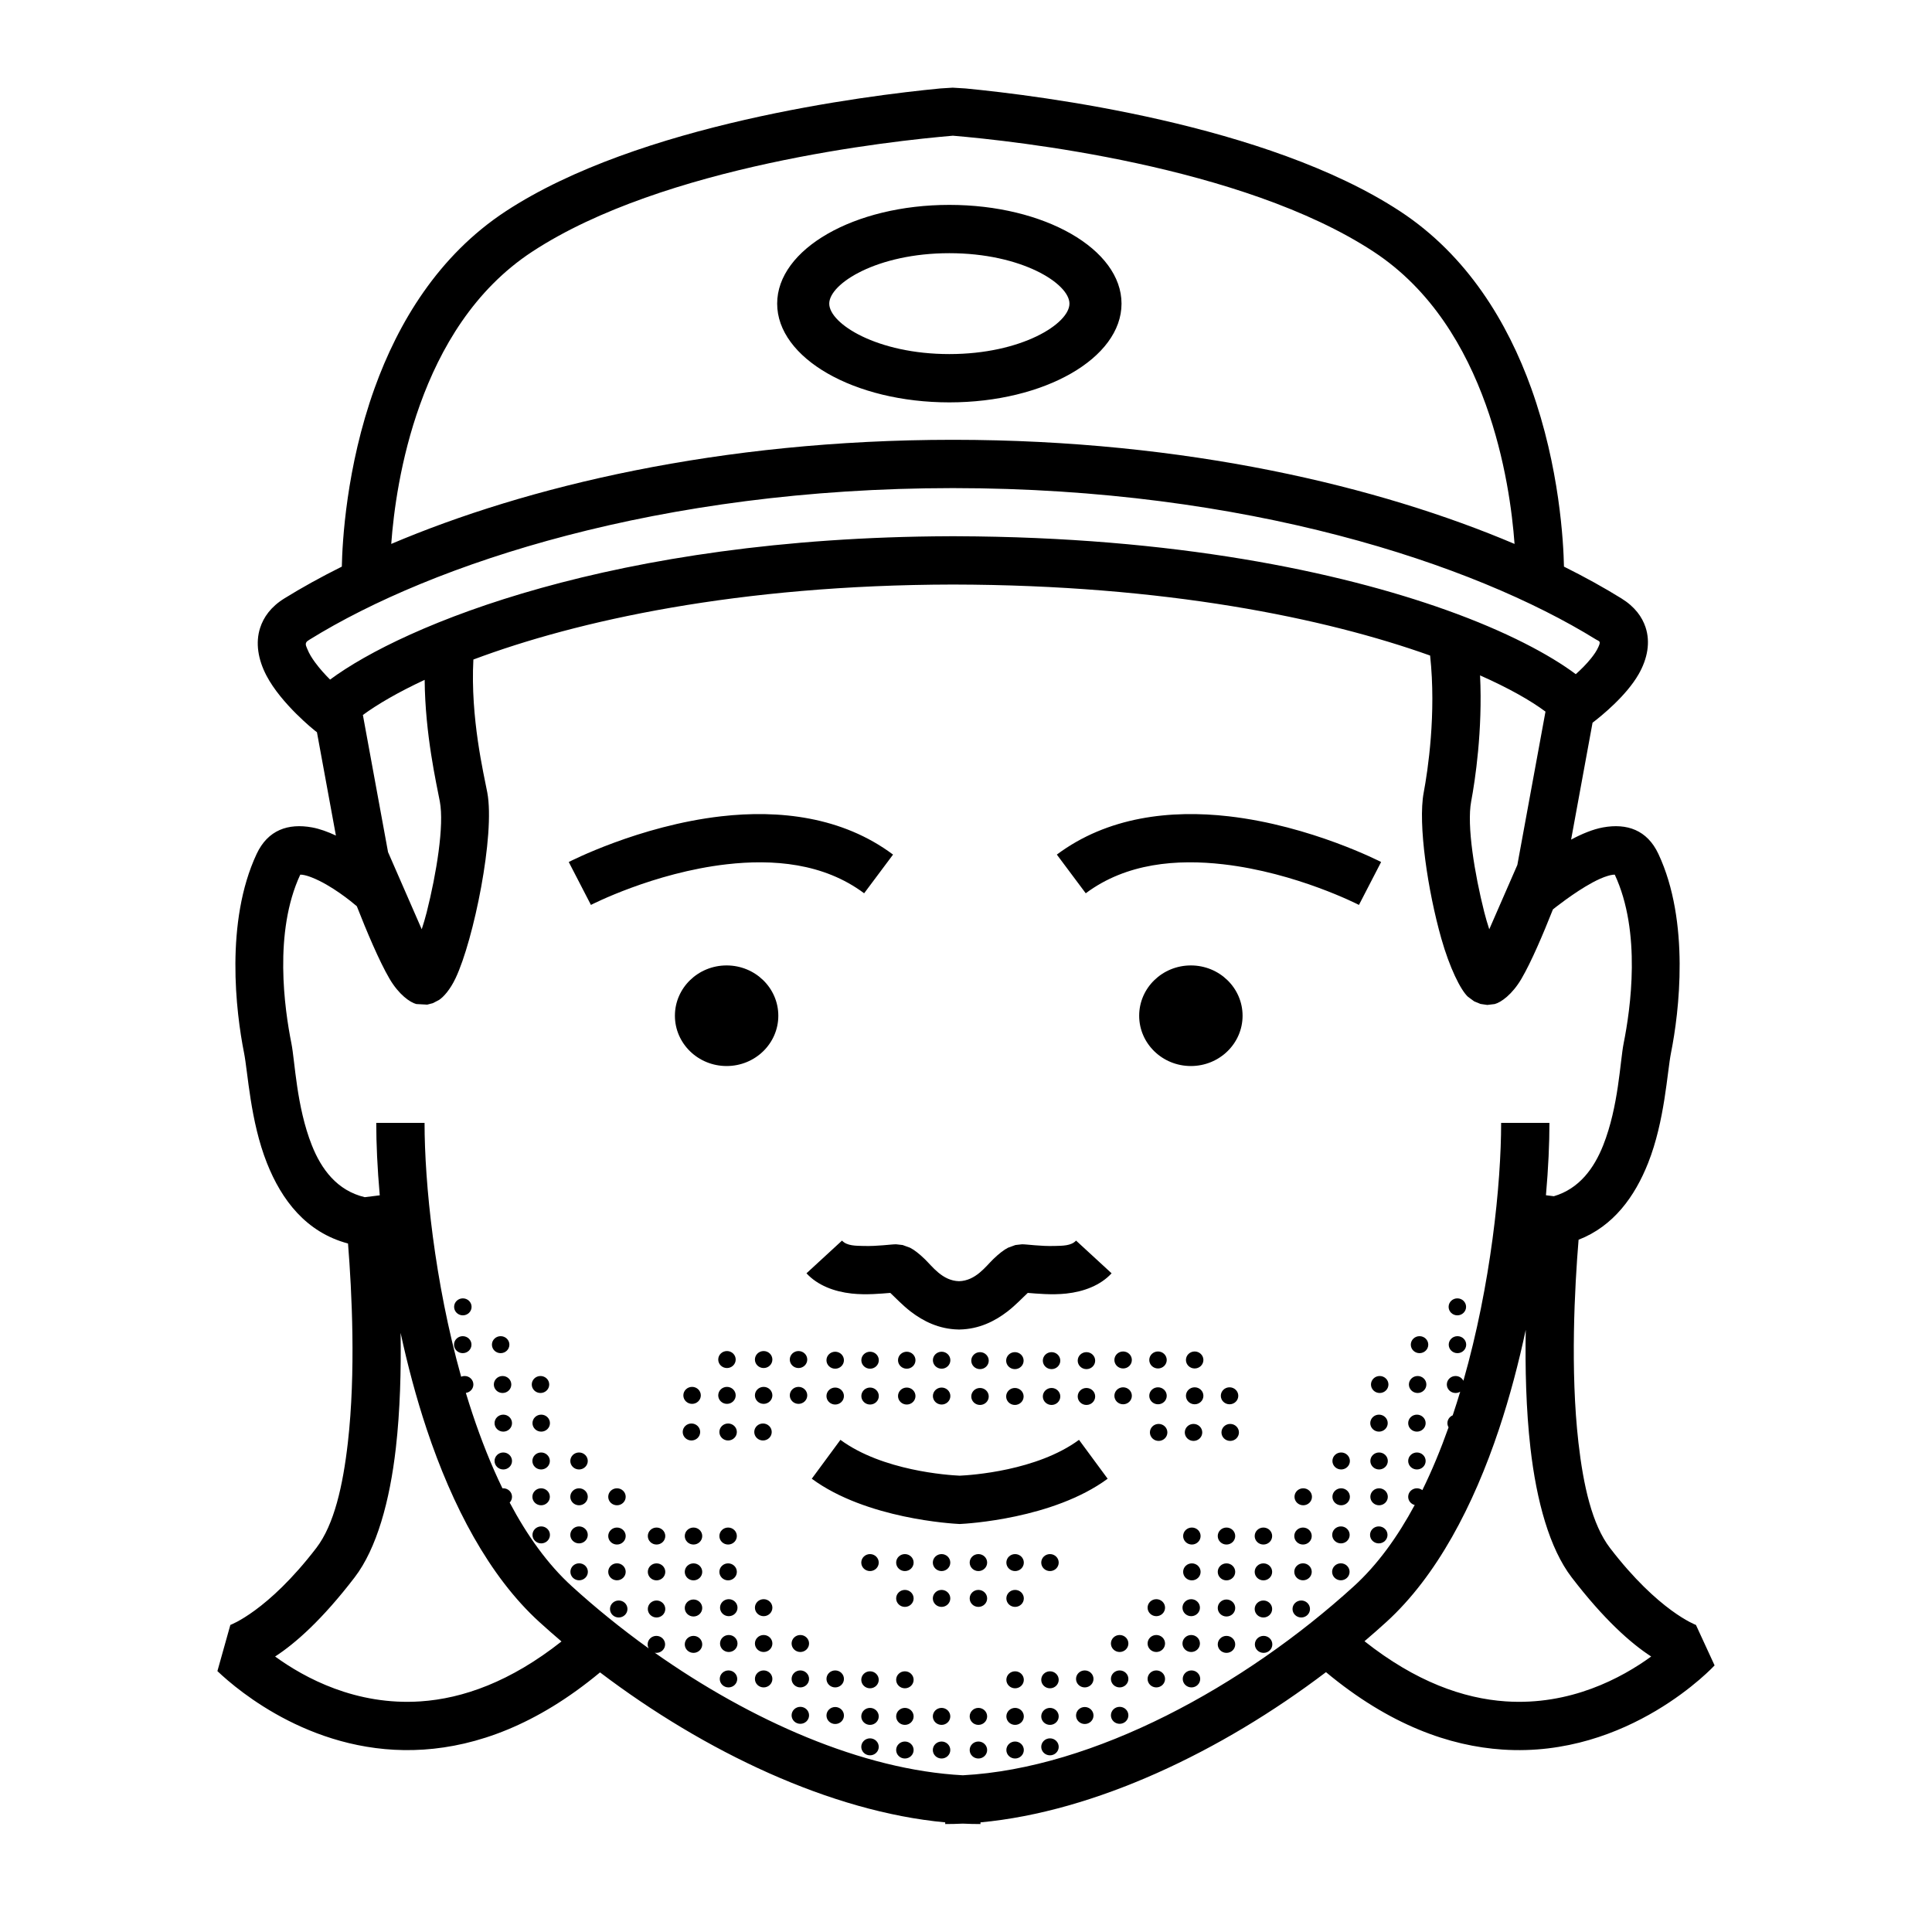 <?xml version="1.0" encoding="UTF-8" standalone="no"?>
<!DOCTYPE svg PUBLIC "-//W3C//DTD SVG 1.1//EN" "http://www.w3.org/Graphics/SVG/1.1/DTD/svg11.dtd">
<svg width="100%" height="100%" viewBox="0 0 200 200" version="1.1" xmlns="http://www.w3.org/2000/svg" xmlns:xlink="http://www.w3.org/1999/xlink" xml:space="preserve" xmlns:serif="http://www.serif.com/" style="fill-rule:evenodd;clip-rule:evenodd;stroke-linejoin:round;stroke-miterlimit:2;">
    <g transform="matrix(1,0,0,1,37.822,59.744)">
        <path d="M24.293,113.381C17.692,118.868 11.483,121.007 6.047,121.371C-5.091,122.118 -13.137,115.321 -15.316,113.248L-13.976,108.469C-13.976,108.469 -10.105,107.057 -5.079,100.503C-3.224,98.084 -2.318,94.031 -1.811,89.588C-0.981,82.309 -1.395,73.989 -1.795,68.984C-6.142,67.827 -8.672,64.477 -10.188,60.656C-11.92,56.289 -12.157,51.255 -12.56,49.24C-13.399,45.046 -14.538,35.663 -11.255,28.656C-10.09,26.168 -7.989,25.459 -5.515,25.91C-4.724,26.055 -3.881,26.363 -3.049,26.753L-5.012,16.058L-5.24,15.88C-5.24,15.88 -8.702,13.135 -10.243,10.185C-11.11,8.525 -11.392,6.793 -10.894,5.255C-10.535,4.145 -9.786,3.071 -8.378,2.2C-6.598,1.099 -4.614,-0.003 -2.436,-1.087C-2.388,-3.537 -1.993,-11.358 0.952,-19.55C3.384,-26.314 7.548,-33.295 14.538,-37.877C28.314,-46.907 51.746,-49.839 59.519,-50.588L60.797,-50.668L62.124,-50.588C69.897,-49.839 93.33,-46.907 107.105,-37.877C114.095,-33.295 118.26,-26.314 120.691,-19.55C123.637,-11.358 124.031,-3.537 124.079,-1.087C126.258,-0.003 128.242,1.099 130.021,2.2C131.433,3.073 132.172,4.129 132.526,5.194C133.037,6.732 132.733,8.437 131.81,10.049C130.526,12.291 127.967,14.364 127.038,15.072L124.818,27.172C125.91,26.588 127.06,26.103 128.116,25.91C130.59,25.459 132.691,26.168 133.856,28.656C137.139,35.663 136,45.046 135.161,49.239C134.758,51.255 134.521,56.289 132.788,60.656C131.418,64.112 129.217,67.182 125.592,68.594C125.183,73.549 124.725,82.116 125.577,89.588C126.084,94.031 126.989,98.084 128.845,100.503C133.87,107.057 137.741,108.469 137.741,108.469L139.672,112.658C139.672,112.658 130.842,122.251 117.719,121.371C112.274,121.006 106.055,118.861 99.443,113.357C88.61,121.581 75.524,127.809 63.676,128.908L63.676,129.081C63.072,129.081 62.464,129.066 61.852,129.037C61.24,129.066 60.631,129.081 60.027,129.081L60.027,128.908C48.191,127.81 35.12,121.593 24.293,113.381ZM3.648,78.235C3.706,82.088 3.6,86.263 3.156,90.155C2.531,95.635 1.178,100.561 -1.111,103.546C-4.446,107.895 -7.212,110.354 -9.342,111.738C-6.279,113.965 -0.963,116.83 5.712,116.382C10.091,116.089 15.023,114.35 20.303,110.179C19.525,109.518 18.763,108.848 18.017,108.17C12.808,103.431 8.99,96.125 6.351,88.209C5.26,84.936 4.368,81.56 3.648,78.235ZM-0.884,34.068C-1.417,33.612 -3.52,31.881 -5.547,31.089C-5.887,30.956 -6.221,30.85 -6.539,30.809C-6.595,30.802 -6.676,30.8 -6.739,30.8C-9.511,36.745 -8.368,44.704 -7.657,48.259C-7.285,50.12 -7.139,54.781 -5.54,58.813C-4.559,61.286 -2.936,63.504 -0.062,64.188L1.49,63.996C1.24,61.164 1.128,58.613 1.128,56.497L6.128,56.497C6.128,62.73 7.159,72.934 9.916,82.773C10.027,82.726 10.149,82.7 10.278,82.7C10.777,82.7 11.182,83.094 11.182,83.579C11.182,84.023 10.843,84.39 10.403,84.449C10.624,85.179 10.854,85.906 11.095,86.628C11.985,89.297 13.01,91.898 14.192,94.328C14.22,94.326 14.249,94.324 14.278,94.324C14.777,94.324 15.182,94.718 15.182,95.203C15.182,95.435 15.09,95.645 14.94,95.802C16.733,99.186 18.858,102.176 21.382,104.472C23.853,106.72 26.524,108.883 29.33,110.899C29.261,110.775 29.222,110.633 29.222,110.482C29.222,109.997 29.627,109.602 30.126,109.602C30.625,109.602 31.03,109.997 31.03,110.482C31.03,110.968 30.625,111.361 30.126,111.361C30.068,111.361 30.012,111.355 29.957,111.345C39.893,118.354 51.446,123.484 61.852,124.032C75.436,123.316 90.977,114.792 102.321,104.471C104.782,102.233 106.864,99.335 108.628,96.054C108.24,95.956 107.953,95.612 107.953,95.203C107.953,94.718 108.358,94.324 108.857,94.324C109.069,94.324 109.265,94.396 109.419,94.515C110.434,92.453 111.333,90.264 112.132,88.013C112.057,87.885 112.014,87.737 112.014,87.579C112.014,87.217 112.239,86.906 112.56,86.771C112.576,86.723 112.592,86.676 112.608,86.628C112.863,85.864 113.106,85.096 113.338,84.323C113.199,84.408 113.034,84.458 112.857,84.458C112.358,84.458 111.953,84.065 111.953,83.579C111.953,83.094 112.358,82.7 112.857,82.7C113.213,82.7 113.522,82.901 113.669,83.193C116.515,73.225 117.575,62.819 117.575,56.497L122.575,56.497C122.575,58.611 122.463,61.159 122.214,63.988L123.032,64.089C125.677,63.31 127.202,61.178 128.141,58.813C129.74,54.781 129.886,50.12 130.258,48.258C130.969,44.704 132.111,36.745 129.339,30.8C129.277,30.8 129.196,30.802 129.14,30.809C128.971,30.831 128.798,30.872 128.621,30.925C128.109,31.077 127.582,31.32 127.069,31.594C125.1,32.646 122.935,34.398 122.935,34.398C122.935,34.398 122.974,34.3 122.896,34.497C121.927,36.942 120.695,39.844 119.677,41.579C118.719,43.212 117.564,44.022 116.909,44.195L116.142,44.287L115.439,44.184L114.785,43.915L114.136,43.439C113.369,42.724 112.24,40.434 111.38,37.403C109.988,32.492 108.945,25.562 109.559,22.301C109.989,20.014 110.874,14.122 110.223,8.119C110.218,8.117 110.213,8.115 110.208,8.113C99.383,4.25 82.831,0.806 60.826,0.767C38.568,0.807 21.903,4.513 11.182,8.531C10.862,14.582 12.262,20.384 12.623,22.301C13.444,26.669 11.21,37.581 9.337,41.523C8.774,42.708 8.114,43.442 7.629,43.77L6.983,44.105L6.405,44.255L5.272,44.194C4.617,44.021 3.462,43.212 2.504,41.579C1.425,39.74 0.107,36.594 -0.884,34.068ZM-0.256,14.27L2.352,28.487L2.357,28.486L5.835,36.453C6.023,35.877 6.203,35.277 6.349,34.696C7.359,30.692 8.176,25.71 7.709,23.225C7.364,21.394 6.186,16.304 6.139,10.634C3.402,11.909 1.266,13.156 -0.256,14.27ZM2.679,-3.437C16.642,-9.368 36.633,-14.205 60.781,-14.216L60.863,-14.216C85.011,-14.205 105.001,-9.368 118.964,-3.437C118.726,-6.702 118.027,-12.182 115.986,-17.859C113.892,-23.683 110.383,-29.75 104.364,-33.695C90.746,-42.623 67.147,-45.161 60.822,-45.696C54.496,-45.161 30.897,-42.623 17.279,-33.695C11.26,-29.75 7.751,-23.683 5.657,-17.859C3.616,-12.182 2.917,-6.702 2.679,-3.437ZM60.781,-9.216C30.467,-9.202 6.939,-1.396 -5.747,6.452C-5.926,6.562 -6.075,6.651 -6.135,6.789C-6.228,7.004 -6.092,7.229 -5.997,7.468C-5.817,7.923 -5.536,8.372 -5.224,8.801C-4.735,9.474 -4.165,10.096 -3.651,10.606C3.931,4.988 25.631,-4.105 60.454,-4.232L60.454,-4.233C60.579,-4.233 60.704,-4.233 60.828,-4.233C60.949,-4.233 61.069,-4.233 61.19,-4.233L61.19,-4.232C83.766,-4.156 100.754,-0.57 111.888,3.404C118.148,5.639 122.621,8.043 125.303,10.046C125.822,9.583 126.399,9.015 126.895,8.395C127.197,8.017 127.472,7.621 127.648,7.216C127.717,7.058 127.789,6.907 127.777,6.753C127.765,6.607 127.579,6.568 127.391,6.452C114.705,-1.396 91.177,-9.202 60.863,-9.216L60.781,-9.216ZM122.166,13.921C120.629,12.775 118.364,11.488 115.394,10.172C115.667,15.84 114.885,21.034 114.472,23.226C114.005,25.71 114.822,30.692 115.832,34.696C115.978,35.277 116.158,35.877 116.346,36.454L119.254,29.793L122.166,13.921ZM103.43,110.154C108.723,114.343 113.665,116.088 118.053,116.382C124.728,116.83 130.045,113.965 133.108,111.738C130.978,110.354 128.212,107.895 124.877,103.546C122.588,100.561 121.235,95.635 120.609,90.155C120.153,86.157 120.054,81.86 120.122,77.921C119.392,81.347 118.477,84.832 117.352,88.209C114.713,96.125 110.896,103.431 105.686,108.17C104.95,108.839 104.198,109.501 103.43,110.154ZM56.044,83.895C56.543,83.895 56.948,84.289 56.948,84.774C56.948,85.26 56.543,85.653 56.044,85.653C55.545,85.653 55.14,85.26 55.14,84.774C55.14,84.289 55.545,83.895 56.044,83.895ZM41.23,80.116C41.729,80.116 42.134,80.51 42.134,80.995C42.134,81.481 41.729,81.875 41.23,81.875C40.731,81.875 40.326,81.481 40.326,80.995C40.326,80.51 40.731,80.116 41.23,80.116ZM23.351,33.933L21.055,29.491C21.055,29.491 28.315,25.735 36.834,24.759C42.806,24.075 49.347,24.778 54.626,28.723L51.633,32.728C47.421,29.581 42.168,29.181 37.403,29.727C29.817,30.596 23.351,33.933 23.351,33.933ZM105.151,29.491L102.856,33.933C102.856,33.933 96.39,30.596 88.804,29.727C84.039,29.181 78.785,29.581 74.574,32.728L71.581,28.723C76.86,24.778 83.401,24.075 89.373,24.759C97.892,25.735 105.151,29.491 105.151,29.491ZM33.969,105.836C34.468,105.836 34.873,106.23 34.873,106.715C34.873,107.201 34.468,107.595 33.969,107.595C33.47,107.595 33.065,107.201 33.065,106.715C33.065,106.23 33.47,105.836 33.969,105.836ZM33.969,98.387C34.468,98.387 34.873,98.781 34.873,99.266C34.873,99.752 34.468,100.146 33.969,100.146C33.47,100.146 33.065,99.752 33.065,99.266C33.065,98.781 33.47,98.387 33.969,98.387ZM56.044,80.186C56.543,80.186 56.948,80.58 56.948,81.065C56.948,81.551 56.543,81.944 56.044,81.944C55.545,81.944 55.14,81.551 55.14,81.065C55.14,80.58 55.545,80.186 56.044,80.186ZM33.969,102.095C34.468,102.095 34.873,102.489 34.873,102.974C34.873,103.46 34.468,103.854 33.969,103.854C33.47,103.854 33.065,103.46 33.065,102.974C33.065,102.489 33.47,102.095 33.969,102.095ZM41.231,109.511C41.73,109.511 42.135,109.905 42.135,110.39C42.135,110.876 41.73,111.27 41.231,111.27C40.732,111.27 40.327,110.876 40.327,110.39C40.327,109.905 40.732,109.511 41.231,109.511ZM41.231,105.803C41.73,105.803 42.135,106.197 42.135,106.682C42.135,107.168 41.73,107.562 41.231,107.562C40.732,107.562 40.327,107.168 40.327,106.682C40.327,106.197 40.732,105.803 41.231,105.803ZM55.852,104.843C56.351,104.843 56.756,105.237 56.756,105.722C56.756,106.208 56.351,106.601 55.852,106.601C55.353,106.601 54.948,106.208 54.948,105.722C54.948,105.237 55.353,104.843 55.852,104.843ZM30.144,105.939C30.643,105.939 31.048,106.333 31.048,106.818C31.048,107.304 30.643,107.698 30.144,107.698C29.645,107.698 29.24,107.304 29.24,106.818C29.24,106.333 29.645,105.939 30.144,105.939ZM30.144,102.095C30.643,102.095 31.048,102.489 31.048,102.974C31.048,103.46 30.643,103.854 30.144,103.854C29.645,103.854 29.24,103.46 29.24,102.974C29.24,102.489 29.645,102.095 30.144,102.095ZM37.62,105.803C38.119,105.803 38.524,106.197 38.524,106.682C38.524,107.168 38.119,107.562 37.62,107.562C37.121,107.562 36.716,107.168 36.716,106.682C36.716,106.197 37.121,105.803 37.62,105.803ZM52.241,101.135C52.74,101.135 53.145,101.529 53.145,102.014C53.145,102.5 52.74,102.893 52.241,102.893C51.742,102.893 51.337,102.5 51.337,102.014C51.337,101.529 51.742,101.135 52.241,101.135ZM26.228,105.939C26.727,105.939 27.132,106.333 27.132,106.818C27.132,107.304 26.727,107.698 26.228,107.698C25.729,107.698 25.324,107.304 25.324,106.818C25.324,106.333 25.729,105.939 26.228,105.939ZM37.62,109.511C38.119,109.511 38.524,109.905 38.524,110.39C38.524,110.876 38.119,111.27 37.62,111.27C37.121,111.27 36.716,110.876 36.716,110.39C36.716,109.905 37.121,109.511 37.62,109.511ZM22.13,102.09C22.629,102.09 23.034,102.484 23.034,102.969C23.034,103.455 22.629,103.848 22.13,103.848C21.631,103.848 21.226,103.455 21.226,102.969C21.226,102.484 21.631,102.09 22.13,102.09ZM52.248,80.186C52.747,80.186 53.152,80.58 53.152,81.065C53.152,81.551 52.747,81.944 52.248,81.944C51.749,81.944 51.344,81.551 51.344,81.065C51.344,80.58 51.749,80.186 52.248,80.186ZM37.433,80.116C37.932,80.116 38.337,80.51 38.337,80.995C38.337,81.481 37.932,81.875 37.433,81.875C36.934,81.875 36.529,81.481 36.529,80.995C36.529,80.51 36.934,80.116 37.433,80.116ZM52.248,83.895C52.747,83.895 53.152,84.289 53.152,84.774C53.152,85.26 52.747,85.653 52.248,85.653C51.749,85.653 51.344,85.26 51.344,84.774C51.344,84.289 51.749,83.895 52.248,83.895ZM37.433,83.825C37.932,83.825 38.337,84.219 38.337,84.704C38.337,85.19 37.932,85.584 37.433,85.584C36.934,85.584 36.529,85.19 36.529,84.704C36.529,84.219 36.934,83.825 37.433,83.825ZM33.756,87.616C34.255,87.616 34.66,88.01 34.66,88.495C34.66,88.981 34.255,89.374 33.756,89.374C33.257,89.374 32.852,88.981 32.852,88.495C32.852,88.01 33.257,87.616 33.756,87.616ZM37.552,98.387C38.051,98.387 38.456,98.781 38.456,99.266C38.456,99.752 38.051,100.146 37.552,100.146C37.053,100.146 36.648,99.752 36.648,99.266C36.648,98.781 37.053,98.387 37.552,98.387ZM97.065,102.09C97.564,102.09 97.969,102.484 97.969,102.969C97.969,103.455 97.564,103.848 97.065,103.848C96.566,103.848 96.161,103.455 96.161,102.969C96.161,102.484 96.566,102.09 97.065,102.09ZM100.982,102.09C101.481,102.09 101.886,102.484 101.886,102.969C101.886,103.455 101.481,103.848 100.982,103.848C100.483,103.848 100.078,103.455 100.078,102.969C100.078,102.484 100.483,102.09 100.982,102.09ZM59.648,101.135C60.147,101.135 60.552,101.529 60.552,102.014C60.552,102.5 60.147,102.893 59.648,102.893C59.149,102.893 58.744,102.5 58.744,102.014C58.744,101.529 59.149,101.135 59.648,101.135ZM45.028,109.511C45.527,109.511 45.932,109.905 45.932,110.39C45.932,110.876 45.527,111.27 45.028,111.27C44.529,111.27 44.124,110.876 44.124,110.39C44.124,109.905 44.529,109.511 45.028,109.511ZM59.648,104.843C60.147,104.843 60.552,105.237 60.552,105.722C60.552,106.208 60.147,106.601 59.648,106.601C59.149,106.601 58.744,106.208 58.744,105.722C58.744,105.237 59.149,104.843 59.648,104.843ZM97.065,98.387C97.564,98.387 97.969,98.781 97.969,99.266C97.969,99.752 97.564,100.146 97.065,100.146C96.566,100.146 96.161,99.752 96.161,99.266C96.161,98.781 96.566,98.387 97.065,98.387ZM44.841,83.825C45.34,83.825 45.745,84.219 45.745,84.704C45.745,85.19 45.34,85.584 44.841,85.584C44.342,85.584 43.937,85.19 43.937,84.704C43.937,84.219 44.342,83.825 44.841,83.825ZM37.552,87.616C38.051,87.616 38.456,88.01 38.456,88.495C38.456,88.981 38.051,89.374 37.552,89.374C37.053,89.374 36.648,88.981 36.648,88.495C36.648,88.01 37.053,87.616 37.552,87.616ZM59.655,83.895C60.154,83.895 60.559,84.289 60.559,84.774C60.559,85.26 60.154,85.653 59.655,85.653C59.156,85.653 58.751,85.26 58.751,84.774C58.751,84.289 59.156,83.895 59.655,83.895ZM37.552,102.095C38.051,102.095 38.456,102.489 38.456,102.974C38.456,103.46 38.051,103.854 37.552,103.854C37.053,103.854 36.648,103.46 36.648,102.974C36.648,102.489 37.053,102.095 37.552,102.095ZM41.23,83.825C41.729,83.825 42.134,84.219 42.134,84.704C42.134,85.19 41.729,85.584 41.23,85.584C40.731,85.584 40.326,85.19 40.326,84.704C40.326,84.219 40.731,83.825 41.23,83.825ZM52.241,117.057C52.74,117.057 53.145,117.451 53.145,117.936C53.145,118.422 52.74,118.815 52.241,118.815C51.742,118.815 51.337,118.422 51.337,117.936C51.337,117.451 51.742,117.057 52.241,117.057ZM44.841,80.116C45.34,80.116 45.745,80.51 45.745,80.995C45.745,81.481 45.34,81.875 44.841,81.875C44.342,81.875 43.937,81.481 43.937,80.995C43.937,80.51 44.342,80.116 44.841,80.116ZM45.028,116.947C45.527,116.947 45.932,117.341 45.932,117.826C45.932,118.312 45.527,118.705 45.028,118.705C44.529,118.705 44.124,118.312 44.124,117.826C44.124,117.341 44.529,116.947 45.028,116.947ZM59.655,80.186C60.154,80.186 60.559,80.58 60.559,81.065C60.559,81.551 60.154,81.944 59.655,81.944C59.156,81.944 58.751,81.551 58.751,81.065C58.751,80.58 59.156,80.186 59.655,80.186ZM55.852,120.538C56.351,120.538 56.756,120.932 56.756,121.417C56.756,121.903 56.351,122.296 55.852,122.296C55.353,122.296 54.948,121.903 54.948,121.417C54.948,120.932 55.353,120.538 55.852,120.538ZM48.639,113.178C49.138,113.178 49.543,113.572 49.543,114.057C49.543,114.543 49.138,114.936 48.639,114.936C48.14,114.936 47.735,114.543 47.735,114.057C47.735,113.572 48.14,113.178 48.639,113.178ZM52.241,120.209C52.74,120.209 53.145,120.603 53.145,121.088C53.145,121.574 52.74,121.967 52.241,121.967C51.742,121.967 51.337,121.574 51.337,121.088C51.337,120.603 51.742,120.209 52.241,120.209ZM59.648,120.538C60.147,120.538 60.552,120.932 60.552,121.417C60.552,121.903 60.147,122.296 59.648,122.296C59.149,122.296 58.744,121.903 58.744,121.417C58.744,120.932 59.149,120.538 59.648,120.538ZM92.967,98.387C93.466,98.387 93.871,98.781 93.871,99.266C93.871,99.752 93.466,100.146 92.967,100.146C92.468,100.146 92.063,99.752 92.063,99.266C92.063,98.781 92.468,98.387 92.967,98.387ZM37.592,113.178C38.091,113.178 38.496,113.572 38.496,114.057C38.496,114.543 38.091,114.936 37.592,114.936C37.093,114.936 36.688,114.543 36.688,114.057C36.688,113.572 37.093,113.178 37.592,113.178ZM100.991,98.269C101.49,98.269 101.895,98.663 101.895,99.148C101.895,99.634 101.49,100.027 100.991,100.027C100.492,100.027 100.087,99.634 100.087,99.148C100.087,98.663 100.492,98.269 100.991,98.269ZM41.163,87.616C41.662,87.616 42.067,88.01 42.067,88.495C42.067,88.981 41.662,89.374 41.163,89.374C40.664,89.374 40.259,88.981 40.259,88.495C40.259,88.01 40.664,87.616 41.163,87.616ZM55.852,117.057C56.351,117.057 56.756,117.451 56.756,117.936C56.756,118.422 56.351,118.815 55.852,118.815C55.353,118.815 54.948,118.422 54.948,117.936C54.948,117.451 55.353,117.057 55.852,117.057ZM41.231,113.178C41.73,113.178 42.135,113.572 42.135,114.057C42.135,114.543 41.73,114.936 41.231,114.936C40.732,114.936 40.327,114.543 40.327,114.057C40.327,113.572 40.732,113.178 41.231,113.178ZM59.648,117.057C60.147,117.057 60.552,117.451 60.552,117.936C60.552,118.422 60.147,118.815 59.648,118.815C59.149,118.815 58.744,118.422 58.744,117.936C58.744,117.451 59.149,117.057 59.648,117.057ZM104.908,98.269C105.407,98.269 105.812,98.663 105.812,99.148C105.812,99.634 105.407,100.027 104.908,100.027C104.409,100.027 104.004,99.634 104.004,99.148C104.004,98.663 104.409,98.269 104.908,98.269ZM45.028,113.178C45.527,113.178 45.932,113.572 45.932,114.057C45.932,114.543 45.527,114.936 45.028,114.936C44.529,114.936 44.124,114.543 44.124,114.057C44.124,113.572 44.529,113.178 45.028,113.178ZM52.241,113.269C52.74,113.269 53.145,113.663 53.145,114.148C53.145,114.634 52.74,115.028 52.241,115.028C51.742,115.028 51.337,114.634 51.337,114.148C51.337,113.663 51.742,113.269 52.241,113.269ZM48.639,116.965C49.138,116.965 49.543,117.359 49.543,117.844C49.543,118.33 49.138,118.724 48.639,118.724C48.14,118.724 47.735,118.33 47.735,117.844C47.735,117.359 48.14,116.965 48.639,116.965ZM55.852,113.269C56.351,113.269 56.756,113.663 56.756,114.148C56.756,114.634 56.351,115.028 55.852,115.028C55.353,115.028 54.948,114.634 54.948,114.148C54.948,113.663 55.353,113.269 55.852,113.269ZM78.084,116.947C78.583,116.947 78.988,117.341 78.988,117.826C78.988,118.312 78.583,118.705 78.084,118.705C77.585,118.705 77.18,118.312 77.18,117.826C77.18,117.341 77.585,116.947 78.084,116.947ZM67.26,104.843C67.759,104.843 68.164,105.237 68.164,105.722C68.164,106.208 67.759,106.601 67.26,106.601C66.761,106.601 66.356,106.208 66.356,105.722C66.356,105.237 66.761,104.843 67.26,104.843ZM85.491,109.511C85.99,109.511 86.395,109.905 86.395,110.39C86.395,110.876 85.99,111.27 85.491,111.27C84.992,111.27 84.587,110.876 84.587,110.39C84.587,109.905 84.992,109.511 85.491,109.511ZM74.473,113.178C74.972,113.178 75.377,113.572 75.377,114.057C75.377,114.543 74.972,114.936 74.473,114.936C73.974,114.936 73.569,114.543 73.569,114.057C73.569,113.572 73.974,113.178 74.473,113.178ZM89.143,98.387C89.642,98.387 90.047,98.781 90.047,99.266C90.047,99.752 89.642,100.146 89.143,100.146C88.644,100.146 88.239,99.752 88.239,99.266C88.239,98.781 88.644,98.387 89.143,98.387ZM85.519,113.178C86.018,113.178 86.423,113.572 86.423,114.057C86.423,114.543 86.018,114.936 85.519,114.936C85.02,114.936 84.615,114.543 84.615,114.057C84.615,113.572 85.02,113.178 85.519,113.178ZM70.871,117.057C71.37,117.057 71.775,117.451 71.775,117.936C71.775,118.422 71.37,118.815 70.871,118.815C70.372,118.815 69.967,118.422 69.967,117.936C69.967,117.451 70.372,117.057 70.871,117.057ZM70.871,120.209C71.37,120.209 71.775,120.603 71.775,121.088C71.775,121.574 71.37,121.967 70.871,121.967C70.372,121.967 69.967,121.574 69.967,121.088C69.967,120.603 70.372,120.209 70.871,120.209ZM67.26,117.057C67.759,117.057 68.164,117.451 68.164,117.936C68.164,118.422 67.759,118.815 67.26,118.815C66.761,118.815 66.356,118.422 66.356,117.936C66.356,117.451 66.761,117.057 67.26,117.057ZM63.463,117.057C63.962,117.057 64.367,117.451 64.367,117.936C64.367,118.422 63.962,118.815 63.463,118.815C62.964,118.815 62.559,118.422 62.559,117.936C62.559,117.451 62.964,117.057 63.463,117.057ZM67.26,120.538C67.759,120.538 68.164,120.932 68.164,121.417C68.164,121.903 67.759,122.296 67.26,122.296C66.761,122.296 66.356,121.903 66.356,121.417C66.356,120.932 66.761,120.538 67.26,120.538ZM92.967,105.939C93.466,105.939 93.871,106.333 93.871,106.818C93.871,107.304 93.466,107.698 92.967,107.698C92.468,107.698 92.063,107.304 92.063,106.818C92.063,106.333 92.468,105.939 92.967,105.939ZM92.967,102.095C93.466,102.095 93.871,102.489 93.871,102.974C93.871,103.46 93.466,103.854 92.967,103.854C92.468,103.854 92.063,103.46 92.063,102.974C92.063,102.489 92.468,102.095 92.967,102.095ZM85.56,102.095C86.059,102.095 86.464,102.489 86.464,102.974C86.464,103.46 86.059,103.854 85.56,103.854C85.061,103.854 84.656,103.46 84.656,102.974C84.656,102.489 85.061,102.095 85.56,102.095ZM63.463,101.135C63.962,101.135 64.367,101.529 64.367,102.014C64.367,102.5 63.962,102.893 63.463,102.893C62.964,102.893 62.559,102.5 62.559,102.014C62.559,101.529 62.964,101.135 63.463,101.135ZM78.084,109.511C78.583,109.511 78.988,109.905 78.988,110.39C78.988,110.876 78.583,111.27 78.084,111.27C77.585,111.27 77.18,110.876 77.18,110.39C77.18,109.905 77.585,109.511 78.084,109.511ZM78.084,113.178C78.583,113.178 78.988,113.572 78.988,114.057C78.988,114.543 78.583,114.936 78.084,114.936C77.585,114.936 77.18,114.543 77.18,114.057C77.18,113.572 77.585,113.178 78.084,113.178ZM89.143,102.095C89.642,102.095 90.047,102.489 90.047,102.974C90.047,103.46 89.642,103.854 89.143,103.854C88.644,103.854 88.239,103.46 88.239,102.974C88.239,102.489 88.644,102.095 89.143,102.095ZM89.143,105.836C89.642,105.836 90.047,106.23 90.047,106.715C90.047,107.201 89.642,107.595 89.143,107.595C88.644,107.595 88.239,107.201 88.239,106.715C88.239,106.23 88.644,105.836 89.143,105.836ZM81.88,109.511C82.379,109.511 82.784,109.905 82.784,110.39C82.784,110.876 82.379,111.27 81.88,111.27C81.381,111.27 80.976,110.876 80.976,110.39C80.976,109.905 81.381,109.511 81.88,109.511ZM63.463,104.843C63.962,104.843 64.367,105.237 64.367,105.722C64.367,106.208 63.962,106.601 63.463,106.601C62.964,106.601 62.559,106.208 62.559,105.722C62.559,105.237 62.964,104.843 63.463,104.843ZM70.871,113.269C71.37,113.269 71.775,113.663 71.775,114.148C71.775,114.634 71.37,115.028 70.871,115.028C70.372,115.028 69.967,114.634 69.967,114.148C69.967,113.663 70.372,113.269 70.871,113.269ZM70.871,101.135C71.37,101.135 71.775,101.529 71.775,102.014C71.775,102.5 71.37,102.893 70.871,102.893C70.372,102.893 69.967,102.5 69.967,102.014C69.967,101.529 70.372,101.135 70.871,101.135ZM67.26,101.135C67.759,101.135 68.164,101.529 68.164,102.014C68.164,102.5 67.759,102.893 67.26,102.893C66.761,102.893 66.356,102.5 66.356,102.014C66.356,101.529 66.761,101.135 67.26,101.135ZM67.26,113.269C67.759,113.269 68.164,113.663 68.164,114.148C68.164,114.634 67.759,115.028 67.26,115.028C66.761,115.028 66.356,114.634 66.356,114.148C66.356,113.663 66.761,113.269 67.26,113.269ZM85.491,105.803C85.99,105.803 86.395,106.197 86.395,106.682C86.395,107.168 85.99,107.562 85.491,107.562C84.992,107.562 84.587,107.168 84.587,106.682C84.587,106.197 84.992,105.803 85.491,105.803ZM96.884,105.939C97.383,105.939 97.788,106.333 97.788,106.818C97.788,107.304 97.383,107.698 96.884,107.698C96.385,107.698 95.98,107.304 95.98,106.818C95.98,106.333 96.385,105.939 96.884,105.939ZM85.56,98.387C86.059,98.387 86.464,98.781 86.464,99.266C86.464,99.752 86.059,100.146 85.56,100.146C85.061,100.146 84.656,99.752 84.656,99.266C84.656,98.781 85.061,98.387 85.56,98.387ZM81.88,105.803C82.379,105.803 82.784,106.197 82.784,106.682C82.784,107.168 82.379,107.562 81.88,107.562C81.381,107.562 80.976,107.168 80.976,106.682C80.976,106.197 81.381,105.803 81.88,105.803ZM89.143,109.602C89.642,109.602 90.047,109.997 90.047,110.482C90.047,110.968 89.642,111.361 89.143,111.361C88.644,111.361 88.239,110.968 88.239,110.482C88.239,109.997 88.644,109.602 89.143,109.602ZM81.88,113.178C82.379,113.178 82.784,113.572 82.784,114.057C82.784,114.543 82.379,114.936 81.88,114.936C81.381,114.936 80.976,114.543 80.976,114.057C80.976,113.572 81.381,113.178 81.88,113.178ZM92.985,109.602C93.484,109.602 93.889,109.997 93.889,110.482C93.889,110.968 93.484,111.361 92.985,111.361C92.486,111.361 92.081,110.968 92.081,110.482C92.081,109.997 92.486,109.602 92.985,109.602ZM82.054,83.869C82.553,83.869 82.958,84.263 82.958,84.748C82.958,85.234 82.553,85.627 82.054,85.627C81.555,85.627 81.15,85.234 81.15,84.748C81.15,84.263 81.555,83.869 82.054,83.869ZM78.443,80.16C78.942,80.16 79.347,80.554 79.347,81.04C79.347,81.525 78.942,81.919 78.443,81.919C77.944,81.919 77.539,81.525 77.539,81.04C77.539,80.554 77.944,80.16 78.443,80.16ZM89.528,87.66C90.027,87.66 90.432,88.054 90.432,88.539C90.432,89.025 90.027,89.419 89.528,89.419C89.029,89.419 88.624,89.025 88.624,88.539C88.624,88.054 89.029,87.66 89.528,87.66ZM63.628,83.938C64.127,83.938 64.532,84.332 64.532,84.817C64.532,85.303 64.127,85.696 63.628,85.696C63.129,85.696 62.724,85.303 62.724,84.817C62.724,84.332 63.129,83.938 63.628,83.938ZM78.443,83.869C78.942,83.869 79.347,84.263 79.347,84.748C79.347,85.234 78.942,85.627 78.443,85.627C77.944,85.627 77.539,85.234 77.539,84.748C77.539,84.263 77.944,83.869 78.443,83.869ZM74.646,80.23C75.145,80.23 75.55,80.624 75.55,81.109C75.55,81.595 75.145,81.988 74.646,81.988C74.147,81.988 73.742,81.595 73.742,81.109C73.742,80.624 74.147,80.23 74.646,80.23ZM74.646,83.938C75.145,83.938 75.55,84.332 75.55,84.817C75.55,85.303 75.145,85.696 74.646,85.696C74.147,85.696 73.742,85.303 73.742,84.817C73.742,84.332 74.147,83.938 74.646,83.938ZM71.035,80.23C71.534,80.23 71.939,80.624 71.939,81.109C71.939,81.595 71.534,81.988 71.035,81.988C70.536,81.988 70.131,81.595 70.131,81.109C70.131,80.624 70.536,80.23 71.035,80.23ZM67.239,80.23C67.738,80.23 68.143,80.624 68.143,81.109C68.143,81.595 67.738,81.988 67.239,81.988C66.74,81.988 66.335,81.595 66.335,81.109C66.335,80.624 66.74,80.23 67.239,80.23ZM67.239,83.938C67.738,83.938 68.143,84.332 68.143,84.817C68.143,85.303 67.738,85.696 67.239,85.696C66.74,85.696 66.335,85.303 66.335,84.817C66.335,84.332 66.74,83.938 67.239,83.938ZM85.731,87.66C86.23,87.66 86.635,88.054 86.635,88.539C86.635,89.025 86.23,89.419 85.731,89.419C85.232,89.419 84.827,89.025 84.827,88.539C84.827,88.054 85.232,87.66 85.731,87.66ZM89.461,83.869C89.96,83.869 90.365,84.263 90.365,84.748C90.365,85.234 89.96,85.627 89.461,85.627C88.962,85.627 88.557,85.234 88.557,84.748C88.557,84.263 88.962,83.869 89.461,83.869ZM85.85,80.16C86.349,80.16 86.754,80.554 86.754,81.04C86.754,81.525 86.349,81.919 85.85,81.919C85.351,81.919 84.946,81.525 84.946,81.04C84.946,80.554 85.351,80.16 85.85,80.16ZM71.035,83.938C71.534,83.938 71.939,84.332 71.939,84.817C71.939,85.303 71.534,85.696 71.035,85.696C70.536,85.696 70.131,85.303 70.131,84.817C70.131,84.332 70.536,83.938 71.035,83.938ZM74.473,116.965C74.972,116.965 75.377,117.359 75.377,117.844C75.377,118.33 74.972,118.724 74.473,118.724C73.974,118.724 73.569,118.33 73.569,117.844C73.569,117.359 73.974,116.965 74.473,116.965ZM63.463,120.538C63.962,120.538 64.367,120.932 64.367,121.417C64.367,121.903 63.962,122.296 63.463,122.296C62.964,122.296 62.559,121.903 62.559,121.417C62.559,120.932 62.964,120.538 63.463,120.538ZM85.85,83.869C86.349,83.869 86.754,84.263 86.754,84.748C86.754,85.234 86.349,85.627 85.85,85.627C85.351,85.627 84.946,85.234 84.946,84.748C84.946,84.263 85.351,83.869 85.85,83.869ZM63.628,80.23C64.127,80.23 64.532,80.624 64.532,81.109C64.532,81.595 64.127,81.988 63.628,81.988C63.129,81.988 62.724,81.595 62.724,81.109C62.724,80.624 63.129,80.23 63.628,80.23ZM82.054,80.16C82.553,80.16 82.958,80.554 82.958,81.04C82.958,81.525 82.553,81.919 82.054,81.919C81.555,81.919 81.15,81.525 81.15,81.04C81.15,80.554 81.555,80.16 82.054,80.16ZM82.12,87.66C82.619,87.66 83.024,88.054 83.024,88.539C83.024,89.025 82.619,89.419 82.12,89.419C81.621,89.419 81.216,89.025 81.216,88.539C81.216,88.054 81.621,87.66 82.12,87.66ZM108.931,82.7C109.43,82.7 109.835,83.094 109.835,83.579C109.835,84.065 109.43,84.458 108.931,84.458C108.432,84.458 108.027,84.065 108.027,83.579C108.027,83.094 108.432,82.7 108.931,82.7ZM108.857,86.7C109.356,86.7 109.761,87.094 109.761,87.579C109.761,88.065 109.356,88.458 108.857,88.458C108.358,88.458 107.953,88.065 107.953,87.579C107.953,87.094 108.358,86.7 108.857,86.7ZM108.857,90.616C109.356,90.616 109.761,91.01 109.761,91.495C109.761,91.981 109.356,92.374 108.857,92.374C108.358,92.374 107.953,91.981 107.953,91.495C107.953,91.01 108.358,90.616 108.857,90.616ZM105.005,82.7C105.504,82.7 105.909,83.094 105.909,83.579C105.909,84.065 105.504,84.458 105.005,84.458C104.506,84.458 104.101,84.065 104.101,83.579C104.101,83.094 104.506,82.7 105.005,82.7ZM109.128,78.576C109.627,78.576 110.032,78.97 110.032,79.455C110.032,79.941 109.627,80.334 109.128,80.334C108.629,80.334 108.224,79.941 108.224,79.455C108.224,78.97 108.629,78.576 109.128,78.576ZM113.042,74.662C113.541,74.662 113.946,75.056 113.946,75.541C113.946,76.027 113.541,76.42 113.042,76.42C112.543,76.42 112.138,76.027 112.138,75.541C112.138,75.056 112.543,74.662 113.042,74.662ZM26.046,98.387C26.545,98.387 26.95,98.781 26.95,99.266C26.95,99.752 26.545,100.146 26.046,100.146C25.547,100.146 25.142,99.752 25.142,99.266C25.142,98.781 25.547,98.387 26.046,98.387ZM26.046,102.09C26.545,102.09 26.95,102.484 26.95,102.969C26.95,103.455 26.545,103.848 26.046,103.848C25.547,103.848 25.142,103.455 25.142,102.969C25.142,102.484 25.547,102.09 26.046,102.09ZM55.852,101.135C56.351,101.135 56.756,101.529 56.756,102.014C56.756,102.5 56.351,102.893 55.852,102.893C55.353,102.893 54.948,102.5 54.948,102.014C54.948,101.529 55.353,101.135 55.852,101.135ZM113.054,78.576C113.553,78.576 113.958,78.97 113.958,79.455C113.958,79.941 113.553,80.334 113.054,80.334C112.555,80.334 112.15,79.941 112.15,79.455C112.15,78.97 112.555,78.576 113.054,78.576ZM104.94,94.324C105.439,94.324 105.844,94.718 105.844,95.203C105.844,95.689 105.439,96.082 104.94,96.082C104.441,96.082 104.036,95.689 104.036,95.203C104.036,94.718 104.441,94.324 104.94,94.324ZM61.505,98.02C60.802,97.987 51.85,97.487 46.213,93.333L49.179,89.308C53.53,92.514 60.33,92.963 61.527,93.018C62.724,92.963 69.524,92.514 73.876,89.308L76.842,93.333C71.204,97.487 62.253,97.987 61.549,98.02L61.549,98.022C61.549,98.022 61.542,98.022 61.527,98.021C61.513,98.022 61.505,98.022 61.505,98.022L61.505,98.02ZM37.397,40.197C40.353,40.197 42.749,42.528 42.749,45.404C42.749,48.28 40.353,50.611 37.397,50.611C34.441,50.611 32.045,48.28 32.045,45.404C32.045,42.528 34.441,40.197 37.397,40.197ZM85.457,40.197C88.413,40.197 90.809,42.528 90.809,45.404C90.809,48.28 88.413,50.611 85.457,50.611C82.501,50.611 80.105,48.28 80.105,45.404C80.105,42.528 82.501,40.197 85.457,40.197ZM48.637,83.895C49.136,83.895 49.541,84.289 49.541,84.774C49.541,85.26 49.136,85.653 48.637,85.653C48.138,85.653 47.733,85.26 47.733,84.774C47.733,84.289 48.138,83.895 48.637,83.895ZM48.637,80.186C49.136,80.186 49.541,80.58 49.541,81.065C49.541,81.551 49.136,81.944 48.637,81.944C48.138,81.944 47.733,81.551 47.733,81.065C47.733,80.58 48.138,80.186 48.637,80.186ZM33.822,83.825C34.321,83.825 34.726,84.219 34.726,84.704C34.726,85.19 34.321,85.584 33.822,85.584C33.323,85.584 32.918,85.19 32.918,84.704C32.918,84.219 33.323,83.825 33.822,83.825ZM30.144,98.387C30.643,98.387 31.048,98.781 31.048,99.266C31.048,99.752 30.643,100.146 30.144,100.146C29.645,100.146 29.24,99.752 29.24,99.266C29.24,98.781 29.645,98.387 30.144,98.387ZM61.378,77.885C59.394,77.844 57.764,77.039 56.444,76.021C55.591,75.363 54.901,74.615 54.342,74.097C53.41,74.17 51.855,74.327 50.348,74.164C48.53,73.966 46.81,73.313 45.664,72.068L49.343,68.682C49.857,69.241 50.775,69.216 51.585,69.238C53.041,69.279 54.4,69.064 54.939,69.064L55.619,69.141L56.376,69.416C56.808,69.633 57.334,70.039 57.907,70.595C58.704,71.367 59.739,72.841 61.457,72.885C63.175,72.841 64.211,71.367 65.008,70.595C65.58,70.039 66.106,69.633 66.537,69.416L67.294,69.141L67.975,69.064C68.514,69.064 69.873,69.279 71.329,69.238C72.139,69.216 73.057,69.241 73.571,68.682L77.25,72.068C76.104,73.313 74.384,73.966 72.566,74.164C71.059,74.327 69.505,74.17 68.573,74.097C68.013,74.615 67.324,75.363 66.47,76.021C65.15,77.039 63.52,77.844 61.536,77.885L61.536,77.886C61.51,77.886 61.483,77.886 61.457,77.886C61.431,77.886 61.404,77.886 61.378,77.886L61.378,77.885ZM14.278,90.616C14.777,90.616 15.182,91.01 15.182,91.495C15.182,91.981 14.777,92.374 14.278,92.374C13.779,92.374 13.374,91.981 13.374,91.495C13.374,91.01 13.779,90.616 14.278,90.616ZM18.13,82.7C18.629,82.7 19.034,83.094 19.034,83.579C19.034,84.065 18.629,84.458 18.13,84.458C17.631,84.458 17.226,84.065 17.226,83.579C17.226,83.094 17.631,82.7 18.13,82.7ZM101.014,90.616C101.513,90.616 101.918,91.01 101.918,91.495C101.918,91.981 101.513,92.374 101.014,92.374C100.515,92.374 100.11,91.981 100.11,91.495C100.11,91.01 100.515,90.616 101.014,90.616ZM18.194,90.616C18.693,90.616 19.098,91.01 19.098,91.495C19.098,91.981 18.693,92.374 18.194,92.374C17.695,92.374 17.29,91.981 17.29,91.495C17.29,91.01 17.695,90.616 18.194,90.616ZM14.204,82.7C14.703,82.7 15.108,83.094 15.108,83.579C15.108,84.065 14.703,84.458 14.204,84.458C13.705,84.458 13.3,84.065 13.3,83.579C13.3,83.094 13.705,82.7 14.204,82.7ZM10.081,78.576C10.58,78.576 10.985,78.97 10.985,79.455C10.985,79.941 10.58,80.334 10.081,80.334C9.582,80.334 9.177,79.941 9.177,79.455C9.177,78.97 9.582,78.576 10.081,78.576ZM26.046,94.324C26.545,94.324 26.95,94.718 26.95,95.203C26.95,95.689 26.545,96.082 26.046,96.082C25.547,96.082 25.142,95.689 25.142,95.203C25.142,94.718 25.547,94.324 26.046,94.324ZM22.12,90.616C22.619,90.616 23.024,91.01 23.024,91.495C23.024,91.981 22.619,92.374 22.12,92.374C21.621,92.374 21.216,91.981 21.216,91.495C21.216,91.01 21.621,90.616 22.12,90.616ZM18.194,94.324C18.693,94.324 19.098,94.718 19.098,95.203C19.098,95.689 18.693,96.082 18.194,96.082C17.695,96.082 17.29,95.689 17.29,95.203C17.29,94.718 17.695,94.324 18.194,94.324ZM101.014,94.324C101.513,94.324 101.918,94.718 101.918,95.203C101.918,95.689 101.513,96.082 101.014,96.082C100.515,96.082 100.11,95.689 100.11,95.203C100.11,94.718 100.515,94.324 101.014,94.324ZM104.94,90.616C105.439,90.616 105.844,91.01 105.844,91.495C105.844,91.981 105.439,92.374 104.94,92.374C104.441,92.374 104.036,91.981 104.036,91.495C104.036,91.01 104.441,90.616 104.94,90.616ZM104.931,86.7C105.43,86.7 105.835,87.094 105.835,87.579C105.835,88.065 105.43,88.458 104.931,88.458C104.432,88.458 104.027,88.065 104.027,87.579C104.027,87.094 104.432,86.7 104.931,86.7ZM14.278,86.7C14.777,86.7 15.182,87.094 15.182,87.579C15.182,88.065 14.777,88.458 14.278,88.458C13.779,88.458 13.374,88.065 13.374,87.579C13.374,87.094 13.779,86.7 14.278,86.7ZM14.006,78.576C14.505,78.576 14.91,78.97 14.91,79.455C14.91,79.941 14.505,80.334 14.006,80.334C13.507,80.334 13.102,79.941 13.102,79.455C13.102,78.97 13.507,78.576 14.006,78.576ZM33.969,109.602C34.468,109.602 34.873,109.997 34.873,110.482C34.873,110.968 34.468,111.361 33.969,111.361C33.47,111.361 33.065,110.968 33.065,110.482C33.065,109.997 33.47,109.602 33.969,109.602ZM22.12,94.324C22.619,94.324 23.024,94.718 23.024,95.203C23.024,95.689 22.619,96.082 22.12,96.082C21.621,96.082 21.216,95.689 21.216,95.203C21.216,94.718 21.621,94.324 22.12,94.324ZM22.12,98.269C22.619,98.269 23.024,98.663 23.024,99.148C23.024,99.634 22.619,100.027 22.12,100.027C21.621,100.027 21.216,99.634 21.216,99.148C21.216,98.663 21.621,98.269 22.12,98.269ZM18.204,98.269C18.703,98.269 19.108,98.663 19.108,99.148C19.108,99.634 18.703,100.027 18.204,100.027C17.705,100.027 17.3,99.634 17.3,99.148C17.3,98.663 17.705,98.269 18.204,98.269ZM18.204,86.7C18.703,86.7 19.108,87.094 19.108,87.579C19.108,88.065 18.703,88.458 18.204,88.458C17.705,88.458 17.3,88.065 17.3,87.579C17.3,87.094 17.705,86.7 18.204,86.7ZM10.092,74.662C10.591,74.662 10.996,75.056 10.996,75.541C10.996,76.027 10.591,76.42 10.092,76.42C9.593,76.42 9.188,76.027 9.188,75.541C9.188,75.056 9.593,74.662 10.092,74.662ZM97.088,94.324C97.587,94.324 97.992,94.718 97.992,95.203C97.992,95.689 97.587,96.082 97.088,96.082C96.589,96.082 96.184,95.689 96.184,95.203C96.184,94.718 96.589,94.324 97.088,94.324ZM60.454,-38.534C70.299,-38.534 78.278,-33.957 78.278,-28.312C78.278,-22.666 70.299,-18.09 60.454,-18.09C50.609,-18.09 42.63,-22.666 42.63,-28.312C42.63,-33.957 50.609,-38.534 60.454,-38.534ZM60.454,-33.534C52.979,-33.534 48.021,-30.391 48.021,-28.312C48.021,-26.233 52.979,-23.09 60.454,-23.09C67.929,-23.09 72.887,-26.233 72.887,-28.312C72.887,-30.391 67.929,-33.534 60.454,-33.534Z"/>
    </g>
</svg>
